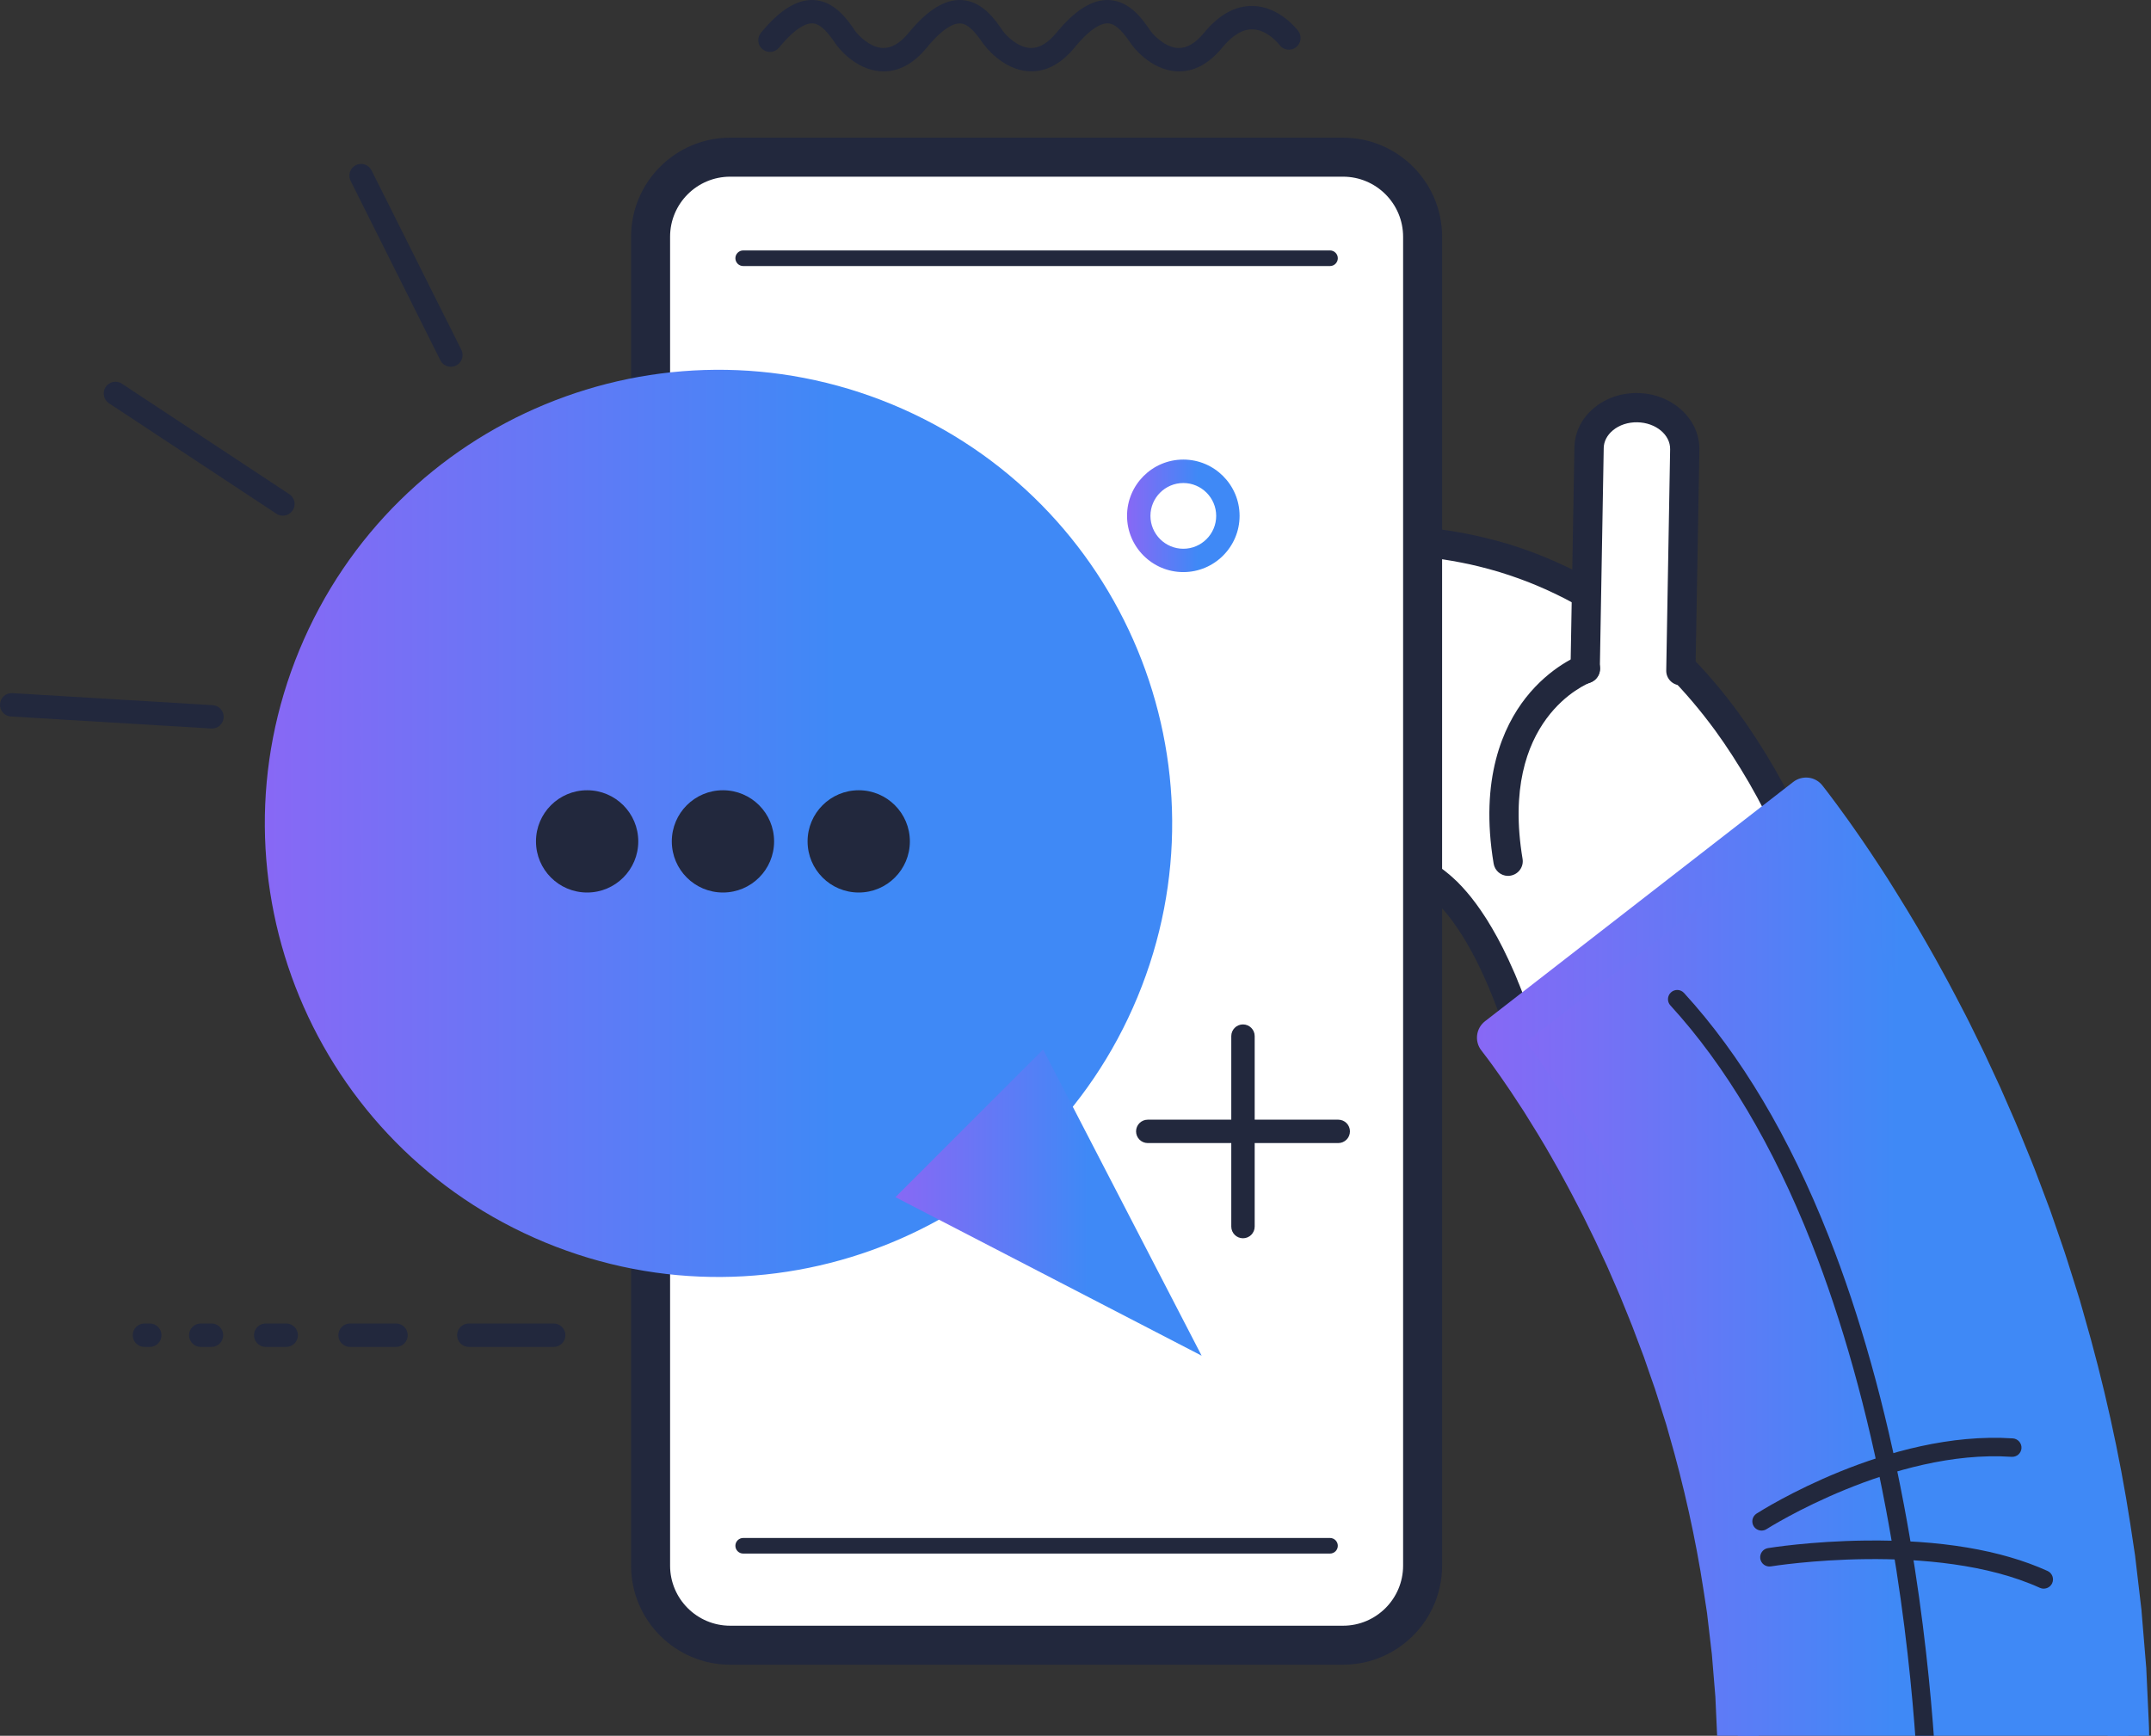 <svg width="254" height="205" viewBox="0 0 254 205" fill="none" xmlns="http://www.w3.org/2000/svg">
<rect x="0" y="0" width="254" height="205" fill="#333333" stroke="none"/>
<g clip-path="url(#clip0_10082_19081)">
<path d="M65.383 156.312H55.357C54.594 156.312 53.976 156.93 53.976 157.694C53.976 158.457 54.594 159.076 55.357 159.076H65.383C66.147 159.076 66.765 158.457 66.765 157.694C66.765 156.93 66.147 156.312 65.383 156.312Z" fill="#22283D"/>
<path d="M46.765 156.312H41.338C40.575 156.312 39.956 156.93 39.956 157.694C39.956 158.457 40.575 159.076 41.338 159.076H46.765C47.528 159.076 48.147 158.457 48.147 157.694C48.147 156.93 47.528 156.312 46.765 156.312Z" fill="#22283D"/>
<path d="M33.797 156.312H31.376C30.613 156.312 29.995 156.93 29.995 157.694C29.995 158.457 30.613 159.076 31.376 159.076H33.797C34.561 159.076 35.179 158.457 35.179 157.694C35.179 156.93 34.561 156.312 33.797 156.312Z" fill="#22283D"/>
<path d="M24.975 156.312H23.706C22.943 156.312 22.324 156.93 22.324 157.694C22.324 158.457 22.943 159.076 23.706 159.076H24.975C25.738 159.076 26.357 158.457 26.357 157.694C26.357 156.93 25.738 156.312 24.975 156.312Z" fill="#22283D"/>
<path d="M17.687 156.312H17.055C16.292 156.312 15.674 156.93 15.674 157.694C15.674 158.457 16.292 159.076 17.055 159.076H17.687C18.45 159.076 19.068 158.457 19.068 157.694C19.068 156.93 18.45 156.312 17.687 156.312Z" fill="#22283D"/>
<path d="M41.404 21.361L52.002 42.552C52.114 42.776 52.279 42.96 52.476 43.085C52.877 43.348 53.397 43.394 53.857 43.17C54.542 42.828 54.818 41.999 54.476 41.315L43.877 20.125C43.535 19.44 42.706 19.164 42.022 19.506C41.338 19.848 41.062 20.677 41.404 21.361Z" fill="#22283D"/>
<path d="M34.562 60.281C34.983 59.643 34.806 58.788 34.167 58.367L14.391 45.314C13.753 44.893 12.898 45.071 12.477 45.709C12.056 46.347 12.234 47.203 12.865 47.624L32.641 60.676C33.279 61.097 34.134 60.919 34.555 60.281H34.562Z" fill="#22283D"/>
<path d="M25.114 83.283L1.464 81.862C0.7 81.816 0.049 82.395 0.003 83.158C-0.03 83.671 0.22 84.132 0.621 84.395C0.819 84.526 1.049 84.605 1.299 84.618L24.95 86.039C25.713 86.085 26.364 85.507 26.41 84.743C26.456 83.98 25.877 83.329 25.114 83.283Z" fill="#22283D"/>
<path d="M214.716 112.003C215.183 111.858 215.551 111.45 215.716 110.852C215.887 110.253 215.854 109.523 215.623 108.825C215.623 108.825 215.538 108.543 215.347 108.003C215.156 107.464 214.88 106.674 214.525 105.674C213.768 103.661 212.663 100.773 210.999 97.26C210.788 96.819 210.571 96.372 210.354 95.918C210.117 95.457 209.88 94.99 209.637 94.516C209.163 93.569 208.597 92.582 208.031 91.576C206.854 89.556 205.512 87.418 203.92 85.227C202.314 83.043 200.466 80.799 198.314 78.615C196.17 76.431 193.709 74.306 190.979 72.405C188.249 70.504 185.242 68.852 182.15 67.556C180.604 66.898 179.038 66.359 177.479 65.872C175.92 65.418 174.368 65.023 172.854 64.727C169.815 64.129 166.914 63.852 164.262 63.767C161.605 63.688 159.197 63.806 157.045 64.004C154.894 64.201 153.013 64.477 151.388 64.76C149.763 65.043 148.394 65.333 147.296 65.583C146.19 65.833 145.355 66.05 144.776 66.188C144.21 66.339 143.908 66.418 143.908 66.418C143.763 66.458 143.618 66.497 143.486 66.55L142.947 66.701C141.73 67.03 140.671 67.53 139.756 68.135C138.855 68.74 138.125 69.444 137.585 70.214C137.316 70.596 137.092 70.99 136.914 71.398C136.743 71.8 136.618 72.214 136.539 72.629C136.388 73.457 136.441 74.3 136.71 75.102C136.993 75.944 137.487 76.661 138.138 77.254L137.94 77.319C135.921 77.997 134.342 79.24 133.421 80.806C133.197 81.188 133.019 81.576 132.881 81.977C132.75 82.372 132.651 82.773 132.599 83.174C132.493 83.984 132.566 84.786 132.816 85.563C133.21 86.799 134.033 87.799 135.138 88.477C136.243 89.161 137.618 89.516 139.072 89.503C138.809 90.516 138.815 91.569 139.157 92.569C140.046 95.181 142.934 96.641 145.894 96.51C145.69 97.457 145.73 98.437 146.039 99.385C146.309 100.194 146.75 100.898 147.309 101.497C147.875 102.089 148.545 102.569 149.289 102.918C150.026 103.273 150.822 103.503 151.624 103.589C152.421 103.687 153.23 103.628 153.999 103.437C153.999 103.437 154.703 103.247 155.703 103.016C156.703 102.786 157.98 102.536 159.151 102.372C160.322 102.207 161.374 102.135 162.105 102.122C162.282 102.122 162.453 102.108 162.598 102.115C162.736 102.115 162.861 102.115 162.96 102.115C163.059 102.115 163.138 102.115 163.19 102.115C163.243 102.115 163.269 102.115 163.269 102.115C163.335 102.115 163.407 102.115 163.473 102.095C163.473 102.095 163.565 102.095 163.729 102.108C163.808 102.108 163.907 102.122 164.019 102.135C164.078 102.135 164.138 102.141 164.203 102.148C164.263 102.154 164.335 102.168 164.401 102.174C164.966 102.233 165.696 102.358 166.446 102.576C166.815 102.694 167.19 102.832 167.578 103.003C167.96 103.187 168.361 103.398 168.782 103.661C169.203 103.918 169.651 104.266 170.124 104.674C170.361 104.865 170.604 105.115 170.854 105.339C171.098 105.608 171.354 105.845 171.611 106.148C171.868 106.418 172.124 106.753 172.387 107.062C172.519 107.233 172.644 107.404 172.775 107.569L172.973 107.819L173.163 108.095C173.295 108.279 173.42 108.457 173.552 108.641C173.677 108.839 173.802 109.029 173.927 109.22C174.183 109.589 174.42 110.016 174.664 110.411C175.624 112.029 176.473 113.779 177.157 115.371C177.335 115.753 177.486 116.161 177.644 116.523C177.795 116.898 177.946 117.24 178.071 117.588C178.328 118.279 178.571 118.858 178.742 119.378C178.92 119.884 179.065 120.286 179.157 120.555C179.203 120.694 179.242 120.799 179.262 120.871C179.288 120.944 179.295 120.983 179.295 120.983C179.618 121.983 180.677 122.549 181.644 122.259L214.729 111.99L214.716 112.003Z" fill="white"/>
<path d="M177.638 121.518L177.599 121.386C177.579 121.334 177.553 121.255 177.513 121.136L177.098 119.959L177.085 119.926C176.993 119.65 176.868 119.334 176.73 118.965C176.638 118.722 176.539 118.465 176.427 118.176C176.362 117.985 176.276 117.781 176.184 117.558C176.132 117.433 176.079 117.308 176.026 117.183C175.973 117.064 175.927 116.939 175.875 116.814C175.776 116.564 175.677 116.321 175.572 116.104L175.553 116.058C174.809 114.334 173.987 112.696 173.171 111.314C173.085 111.176 173 111.031 172.914 110.887C172.77 110.637 172.631 110.406 172.493 110.216L172.243 109.834L171.566 108.854L171.033 108.156C170.934 108.045 170.842 107.926 170.75 107.814C170.605 107.643 170.473 107.472 170.355 107.354L170.276 107.262C170.165 107.13 170.046 107.005 169.901 106.86C169.809 106.768 169.717 106.676 169.632 106.578C169.54 106.499 169.454 106.413 169.368 106.328C169.243 106.209 169.125 106.097 169.039 106.031L168.993 105.999C168.513 105.584 168.164 105.328 167.875 105.15L167.855 105.137C167.526 104.933 167.197 104.749 166.862 104.591C166.573 104.466 166.27 104.354 165.928 104.242C165.178 104.032 164.533 103.939 164.211 103.907L163.586 103.847C163.586 103.847 163.579 103.847 163.573 103.847C163.434 103.867 163.296 103.867 163.158 103.86L162.559 103.847C162.507 103.847 162.441 103.847 162.382 103.847C162.296 103.847 162.21 103.847 162.118 103.847C161.625 103.86 160.625 103.906 159.375 104.084C158.388 104.222 157.184 104.446 156.072 104.703C155.125 104.92 154.441 105.104 154.434 105.104H154.408C153.434 105.36 152.395 105.426 151.421 105.308C150.428 105.203 149.454 104.92 148.533 104.479C147.586 104.031 146.75 103.426 146.04 102.683C145.283 101.88 144.724 100.953 144.382 99.933C144.191 99.354 144.079 98.756 144.04 98.15C140.961 97.69 138.408 95.795 137.507 93.144C137.283 92.48 137.158 91.789 137.145 91.078C136.079 90.881 135.093 90.506 134.218 89.966C132.731 89.052 131.672 87.716 131.152 86.105C130.823 85.085 130.731 84.032 130.862 82.973C130.928 82.453 131.046 81.94 131.224 81.421C131.402 80.914 131.632 80.421 131.908 79.94C132.718 78.559 133.935 77.394 135.422 76.552C135.277 76.269 135.152 75.967 135.046 75.657C134.685 74.572 134.606 73.447 134.816 72.322C134.915 71.782 135.079 71.25 135.31 70.71C135.533 70.204 135.816 69.704 136.152 69.223C136.823 68.276 137.704 67.427 138.783 66.704C139.849 66 141.02 65.46 142.283 65.098C142.342 65.079 142.408 65.066 142.461 65.046L142.928 64.914C143.086 64.855 143.244 64.809 143.448 64.756L144.566 64.467C145.132 64.322 145.908 64.131 146.888 63.908C148.29 63.585 149.658 63.316 151.073 63.066C153.092 62.71 154.987 62.46 156.875 62.289C159.441 62.059 161.875 61.98 164.296 62.046C167.309 62.138 170.296 62.467 173.164 63.033C174.625 63.316 176.191 63.697 177.954 64.21H177.98C179.842 64.796 181.381 65.348 182.809 65.96C186.039 67.316 189.118 69.006 191.96 70.986C194.631 72.848 197.177 75.006 199.539 77.401C201.585 79.48 203.473 81.703 205.309 84.21C206.756 86.203 208.131 88.328 209.512 90.703L209.841 91.289C210.295 92.098 210.762 92.933 211.164 93.723L211.881 95.124L212.552 96.512C214.137 99.841 215.21 102.584 216.137 105.058L216.973 107.413C217.157 107.92 217.249 108.216 217.269 108.295C217.604 109.321 217.637 110.393 217.381 111.308C217.052 112.472 216.269 113.321 215.23 113.643L182.131 123.913L182.092 123.926C180.237 124.459 178.237 123.38 177.638 121.511V121.518ZM214.058 110.38C214.118 110.176 214.131 109.801 213.986 109.367V109.341C213.986 109.341 213.894 109.077 213.716 108.584L212.901 106.268C211.999 103.874 210.96 101.216 209.44 98.012L208.809 96.69L208.092 95.295C207.723 94.558 207.295 93.795 206.835 92.986L206.526 92.433C205.203 90.164 203.894 88.138 202.526 86.256C200.789 83.894 199.006 81.789 197.078 79.828C194.868 77.585 192.487 75.565 189.987 73.829C187.348 71.986 184.48 70.414 181.467 69.151C180.144 68.592 178.717 68.072 176.973 67.533C175.329 67.052 173.868 66.691 172.513 66.434C169.829 65.908 167.033 65.592 164.204 65.506C161.921 65.441 159.625 65.513 157.191 65.737C155.402 65.901 153.599 66.138 151.671 66.473C150.316 66.71 149.007 66.973 147.658 67.283C146.711 67.493 145.961 67.684 145.415 67.822L144.336 68.105L144.264 68.125C144.204 68.144 144.145 68.158 144.092 68.184L144.014 68.217L143.25 68.427C142.323 68.697 141.468 69.085 140.711 69.592C139.994 70.072 139.415 70.625 138.987 71.23C138.783 71.519 138.612 71.815 138.494 72.098C138.369 72.388 138.283 72.677 138.231 72.967C138.126 73.513 138.165 74.059 138.336 74.572C138.514 75.111 138.836 75.585 139.283 75.993L141.481 77.973L138.481 78.973C136.895 79.506 135.626 80.473 134.902 81.697C134.737 81.98 134.599 82.269 134.5 82.552C134.402 82.835 134.336 83.124 134.303 83.414C134.231 83.966 134.283 84.526 134.454 85.052C134.718 85.868 135.264 86.545 136.04 87.026C136.862 87.532 137.928 87.802 139.046 87.789L141.31 87.763L140.737 89.953C140.546 90.677 140.56 91.374 140.783 92.026C141.375 93.762 143.441 94.907 145.81 94.795L148.046 94.69L147.579 96.881C147.435 97.552 147.467 98.216 147.678 98.848C147.856 99.387 148.158 99.881 148.559 100.308C148.967 100.742 149.467 101.097 150.033 101.367C150.606 101.637 151.198 101.814 151.829 101.88C152.402 101.953 153 101.913 153.559 101.768C153.665 101.742 154.362 101.558 155.316 101.341C156.513 101.064 157.822 100.821 158.908 100.67C160.349 100.466 161.5 100.413 162.066 100.4H162.099C162.171 100.4 162.237 100.4 162.296 100.4C162.414 100.4 162.52 100.4 162.625 100.4H163.013C163.073 100.4 163.125 100.4 163.191 100.407L163.25 100.393H163.48C163.48 100.393 163.612 100.393 163.836 100.407L164.599 100.479C165.349 100.558 166.171 100.722 166.914 100.933L166.974 100.953C167.434 101.104 167.849 101.262 168.25 101.433L168.309 101.459C168.783 101.683 169.23 101.926 169.684 102.209C170.131 102.479 170.605 102.834 171.224 103.36C171.421 103.518 171.592 103.689 171.75 103.834C171.829 103.913 171.914 103.992 172 104.064L172.131 104.189C172.21 104.281 172.296 104.367 172.381 104.453C172.539 104.61 172.717 104.795 172.901 105.012C173.092 105.216 173.263 105.426 173.434 105.63C173.52 105.735 173.605 105.841 173.697 105.946L174.335 106.781L174.835 107.485L175.362 108.275C175.553 108.558 175.723 108.841 175.888 109.124C175.967 109.255 176.046 109.387 176.125 109.512L176.145 109.545C177.039 111.051 177.927 112.827 178.73 114.676C178.868 114.972 178.987 115.262 179.092 115.525C179.138 115.643 179.184 115.755 179.23 115.867V115.887C179.289 116.005 179.335 116.123 179.381 116.235C179.487 116.485 179.592 116.742 179.684 116.998C179.776 117.255 179.875 117.498 179.96 117.729C180.112 118.11 180.25 118.472 180.368 118.827L180.776 119.979C180.835 120.143 180.881 120.268 180.908 120.36L180.941 120.459C180.98 120.577 181.092 120.623 181.145 120.61L214.065 110.393C214.065 110.393 214.065 110.38 214.072 110.367L214.058 110.38Z" fill="#22283D"/>
<path d="M160.224 74.707C160.81 74.536 161.238 73.983 161.218 73.345C161.198 72.582 160.567 71.983 159.81 71.996C159.81 71.996 159.672 71.996 159.422 72.023L158.553 72.088C157.659 72.154 156.54 72.279 155.396 72.43C153.929 72.634 152.488 72.878 151.099 73.161C149.58 73.47 148.001 73.838 146.409 74.259C143.975 74.898 141.297 75.713 138.232 76.74L134.778 77.911C134.054 78.154 133.666 78.944 133.916 79.661C134.159 80.384 134.942 80.772 135.665 80.522L139.113 79.351C142.119 78.345 144.738 77.549 147.113 76.924C148.659 76.516 150.185 76.161 151.652 75.858C152.988 75.588 154.369 75.352 155.77 75.161C157.238 74.97 158.277 74.871 158.764 74.838L159.639 74.772C159.784 74.759 159.869 74.759 159.889 74.759C160.007 74.759 160.119 74.74 160.231 74.707H160.224Z" fill="#22283D"/>
<path d="M159.645 85.141C160.23 84.971 160.651 84.424 160.638 83.786C160.618 83.03 159.993 82.424 159.237 82.438C159.237 82.438 159.119 82.438 158.901 82.457L158.211 82.51C157.493 82.563 156.573 82.661 155.625 82.786C154.362 82.964 153.145 83.168 152.007 83.398C150.691 83.661 149.316 83.984 147.921 84.352C145.737 84.924 143.283 85.668 140.434 86.615L137.086 87.753L137.974 90.372L141.316 89.234C144.106 88.299 146.494 87.576 148.625 87.023C149.974 86.668 151.296 86.359 152.559 86.102C153.645 85.885 154.803 85.688 156.007 85.516C157.211 85.359 158.046 85.286 158.434 85.253L159.138 85.201C159.243 85.194 159.303 85.188 159.316 85.188C159.434 85.188 159.546 85.168 159.658 85.135L159.645 85.141Z" fill="#22283D"/>
<path d="M161.316 94.373C161.915 94.202 162.342 93.636 162.309 92.985C162.276 92.222 161.625 91.636 160.869 91.669H160.684C160.566 91.683 160.408 91.689 160.211 91.709L159.54 91.761C159.54 91.761 159.513 91.761 159.507 91.761L158.592 91.854C157 92.031 155.092 92.36 153.342 92.761C151.29 93.222 149.25 93.808 147.908 94.215C146.062 94.777 145.046 95.143 144.862 95.314C144.303 95.834 144.264 96.702 144.783 97.268C145.172 97.689 145.751 97.814 146.264 97.636C146.428 97.584 147.375 97.275 148.711 96.867C150.013 96.472 151.981 95.906 153.954 95.465C155.619 95.084 157.415 94.775 158.888 94.61L160.441 94.472C160.605 94.459 160.724 94.452 160.803 94.452H160.993C161.105 94.439 161.211 94.419 161.316 94.393V94.373Z" fill="#22283D"/>
<path d="M192.474 48.509C195.592 48.568 198.085 50.779 198.039 53.456L197.579 79.574L186.276 79.364L186.737 53.239C186.783 50.568 189.355 48.45 192.474 48.509Z" fill="white"/>
<path d="M186.737 80.669C186.869 80.702 187.013 80.728 187.158 80.728C188.112 80.748 188.895 79.985 188.915 79.031L189.375 52.907C189.388 52.13 189.777 51.387 190.461 50.821C191.224 50.189 192.25 49.854 193.349 49.874C195.513 49.913 197.25 51.347 197.217 53.064L196.757 79.182C196.737 80.136 197.5 80.926 198.454 80.939C199.408 80.959 200.198 80.195 200.211 79.242L200.671 53.124C200.737 49.505 197.48 46.499 193.408 46.42C191.487 46.38 189.658 46.999 188.257 48.157C186.777 49.374 185.948 51.045 185.915 52.847L185.454 78.972C185.441 79.781 185.981 80.472 186.731 80.669H186.737Z" fill="#22283D"/>
<path d="M178.034 103.444C178.146 103.444 178.258 103.444 178.37 103.417C179.311 103.259 179.949 102.371 179.791 101.431C177.034 84.904 187.396 80.753 187.837 80.582C188.725 80.247 189.179 79.253 188.843 78.359C188.508 77.47 187.528 77.016 186.633 77.345C186.488 77.398 183.093 78.681 180.153 82.431C177.508 85.812 174.699 91.95 176.377 102.003C176.515 102.832 177.225 103.424 178.028 103.444H178.034Z" fill="#22283D"/>
<path d="M213.251 94.298C213.251 94.298 213.343 94.417 213.521 94.647C213.613 94.766 213.718 94.91 213.85 95.081C213.975 95.246 214.119 95.443 214.284 95.66C214.613 96.094 215.021 96.64 215.461 97.259C215.685 97.575 215.929 97.91 216.192 98.265C216.442 98.621 216.705 99.002 216.988 99.397C218.113 100.996 219.402 102.93 220.843 105.16C222.251 107.397 223.823 109.924 225.409 112.726C226.224 114.121 227.014 115.588 227.849 117.108C228.27 117.864 228.665 118.647 229.08 119.437C229.488 120.233 229.915 121.029 230.323 121.851C230.731 122.673 231.139 123.509 231.553 124.351C231.757 124.772 231.974 125.2 232.178 125.627C232.376 126.061 232.58 126.496 232.783 126.93C233.191 127.805 233.599 128.686 234.014 129.575C234.409 130.476 234.803 131.384 235.205 132.298C236.02 134.121 236.764 136.015 237.54 137.923C237.935 138.87 238.29 139.844 238.658 140.818C239.02 141.791 239.395 142.772 239.764 143.752C240.106 144.745 240.454 145.739 240.803 146.739C241.145 147.739 241.507 148.739 241.816 149.752C242.139 150.765 242.454 151.785 242.777 152.798C242.935 153.304 243.099 153.818 243.251 154.324L243.691 155.864C246.073 164.074 247.902 172.455 249.125 180.403C249.277 181.396 249.428 182.383 249.573 183.357C249.606 183.6 249.645 183.843 249.678 184.087C249.704 184.33 249.737 184.574 249.764 184.817C249.823 185.304 249.876 185.784 249.935 186.264C250.047 187.225 250.158 188.179 250.27 189.113C250.323 189.58 250.382 190.047 250.435 190.514C250.474 190.981 250.514 191.442 250.553 191.903C250.704 193.745 250.849 195.527 250.994 197.258C251.073 198.994 251.152 200.665 251.231 202.277C251.25 202.679 251.264 203.08 251.283 203.468C251.303 203.863 251.323 204.251 251.323 204.639C251.329 205.409 251.336 206.159 251.349 206.896C251.362 208.363 251.375 209.757 251.382 211.06C251.329 213.672 251.25 215.955 251.198 217.83C251.191 218.067 251.184 218.29 251.178 218.514C251.165 218.738 251.152 218.948 251.138 219.159C251.112 219.573 251.086 219.968 251.06 220.33C251.014 221.06 250.967 221.672 250.934 222.178C250.869 223.178 250.829 223.718 250.829 223.718L204.863 220.29C204.863 220.29 204.889 219.882 204.942 219.119C204.968 218.738 205.001 218.27 205.034 217.718C205.054 217.442 205.073 217.145 205.093 216.83C205.106 216.672 205.113 216.507 205.126 216.343C205.126 216.172 205.133 216.001 205.139 215.823C205.179 214.402 205.225 212.672 205.277 210.692C205.264 209.698 205.258 208.646 205.245 207.534C205.245 206.981 205.238 206.409 205.231 205.823C205.231 205.534 205.218 205.238 205.205 204.935C205.192 204.639 205.179 204.337 205.159 204.027C205.106 202.81 205.047 201.54 204.988 200.225C204.876 198.916 204.764 197.56 204.653 196.166C204.626 195.817 204.593 195.468 204.567 195.113C204.527 194.758 204.481 194.409 204.442 194.047C204.356 193.337 204.271 192.613 204.185 191.883C204.146 191.521 204.1 191.153 204.06 190.784C204.04 190.6 204.014 190.416 203.995 190.231C203.968 190.047 203.935 189.863 203.909 189.679C203.797 188.935 203.679 188.185 203.567 187.435C202.639 181.396 201.245 175.008 199.422 168.719L199.087 167.541C198.968 167.146 198.843 166.758 198.718 166.37C198.468 165.587 198.225 164.811 197.981 164.035C197.751 163.252 197.462 162.488 197.199 161.719C196.935 160.949 196.672 160.186 196.403 159.423C196.12 158.666 195.83 157.916 195.554 157.166C195.271 156.416 195.001 155.666 194.692 154.936C194.087 153.469 193.527 152.015 192.889 150.607C192.58 149.903 192.278 149.206 191.975 148.508C191.659 147.824 191.344 147.147 191.028 146.476C190.87 146.14 190.718 145.805 190.567 145.476C190.409 145.147 190.245 144.824 190.087 144.495C189.771 143.844 189.455 143.206 189.14 142.574C188.83 141.943 188.495 141.337 188.185 140.726C187.87 140.12 187.574 139.515 187.245 138.943C186.607 137.785 186.008 136.66 185.389 135.614C184.192 133.489 183.015 131.607 181.975 129.95C180.916 128.318 179.988 126.91 179.212 125.818C179.021 125.542 178.837 125.279 178.666 125.035C178.495 124.798 178.33 124.575 178.179 124.371C177.876 123.95 177.627 123.621 177.423 123.351C177.324 123.213 177.232 123.094 177.153 122.996C177.08 122.897 177.015 122.818 176.969 122.752C176.87 122.621 176.817 122.555 176.817 122.555L213.225 94.285L213.251 94.298Z" fill="url(#paint0_linear_10082_19081)"/>
<path d="M250.835 226.19C252.118 226.19 253.197 225.197 253.282 223.901L253.624 218.69C253.624 218.69 253.624 218.638 253.624 218.611L253.69 216.493C253.736 214.914 253.789 213.124 253.835 211.131C253.835 211.105 253.835 211.085 253.835 211.059L253.776 204.644C253.776 204.25 253.756 203.875 253.743 203.506L253.447 197.158C253.447 197.158 253.447 197.098 253.447 197.072L252.887 190.322C252.887 190.322 252.887 190.276 252.887 190.25L252.131 183.809C252.131 183.809 252.131 183.763 252.124 183.743L251.565 180.046C250.309 171.842 248.401 163.25 246.059 155.191L245.624 153.658C245.624 153.658 245.625 153.639 245.618 153.625C245.513 153.277 245.401 152.921 245.289 152.573L244.171 149.027C243.94 148.27 243.684 147.54 243.44 146.829C243.335 146.533 243.236 146.244 243.138 145.948L242.098 142.948C242.098 142.948 242.085 142.909 242.078 142.889L240.973 139.955C240.875 139.685 240.776 139.428 240.677 139.172C240.407 138.455 240.125 137.711 239.822 136.974C239.658 136.58 239.493 136.165 239.322 135.751C238.73 134.284 238.111 132.764 237.46 131.297L236.276 128.593C236.276 128.593 236.263 128.56 236.256 128.54L234.421 124.586C234.276 124.284 234.131 123.988 233.993 123.698C233.921 123.554 233.855 123.415 233.782 123.271L232.546 120.758C232.263 120.185 231.973 119.633 231.69 119.093C231.552 118.83 231.414 118.567 231.283 118.304C231.283 118.297 231.276 118.29 231.269 118.284C231.131 118.027 231 117.771 230.868 117.514C230.592 116.988 230.309 116.442 230.013 115.902L229.572 115.093C228.888 113.843 228.243 112.659 227.566 111.495C226 108.725 224.421 106.185 222.954 103.85C222.954 103.843 222.947 103.837 222.941 103.824C221.401 101.435 220.118 99.521 219.026 97.975L218.23 96.844C218.23 96.844 218.217 96.824 218.21 96.817L217.48 95.811C217.086 95.258 216.71 94.758 216.408 94.357L215.836 93.594C215.836 93.594 215.822 93.574 215.816 93.567L215.21 92.785C214.809 92.265 214.224 91.929 213.579 91.85C212.928 91.772 212.276 91.949 211.763 92.344L175.356 120.613C174.29 121.442 174.093 122.981 174.915 124.047L175.645 125.007C175.81 125.225 176.001 125.481 176.224 125.79L177.244 127.225C177.928 128.192 178.783 129.474 179.948 131.271C180.968 132.902 182.126 134.751 183.297 136.823C183.303 136.836 183.31 136.849 183.316 136.863C183.75 137.606 184.185 138.395 184.639 139.231C184.803 139.527 184.968 139.83 185.132 140.139C185.132 140.145 185.138 140.152 185.145 140.165C185.329 140.494 185.513 140.849 185.704 141.218C185.816 141.435 185.928 141.652 186.046 141.876C186.165 142.106 186.283 142.33 186.402 142.56C186.606 142.941 186.79 143.303 186.974 143.672L187.915 145.593C187.974 145.711 188.033 145.829 188.093 145.954C188.185 146.145 188.283 146.336 188.375 146.533L189.77 149.533L190.671 151.606C190.671 151.606 190.678 151.625 190.685 151.632C191.119 152.593 191.52 153.586 191.941 154.632C192.105 155.046 192.277 155.468 192.448 155.882C192.448 155.889 192.454 155.895 192.454 155.908C192.652 156.375 192.836 156.856 193.027 157.375C193.112 157.599 193.198 157.829 193.283 158.053L194.119 160.27L194.901 162.533C194.98 162.777 195.073 163.027 195.165 163.283C195.343 163.79 195.513 164.27 195.652 164.744C195.652 164.757 195.658 164.77 195.665 164.783L196.402 167.119C196.448 167.263 196.494 167.408 196.54 167.553C196.612 167.783 196.685 168.007 196.757 168.237L197.086 169.401C198.829 175.401 200.237 181.763 201.165 187.822L201.54 190.276C201.553 190.368 201.566 190.46 201.579 190.552L202.145 195.375L202.559 200.401L202.776 205.184C202.79 205.414 202.796 205.625 202.796 205.809V205.855L202.842 210.684L202.652 216.795L202.428 220.151C202.336 221.506 203.362 222.67 204.717 222.762C206.059 222.855 207.237 221.828 207.329 220.473L207.592 216.532C207.592 216.499 207.592 216.46 207.592 216.427L207.743 210.776C207.743 210.776 207.743 210.717 207.743 210.684L207.697 205.842C207.697 205.519 207.684 205.217 207.671 204.94L207.625 203.934L207.454 200.138C207.454 200.138 207.454 200.079 207.454 200.046L207.033 194.941C207.033 194.941 207.033 194.881 207.02 194.848L206.448 189.98C206.448 189.98 206.448 189.954 206.448 189.941C206.428 189.802 206.408 189.664 206.388 189.526L206.013 187.092C205.053 180.829 203.592 174.243 201.796 168.059L201.467 166.895C201.467 166.895 201.461 166.869 201.454 166.855C201.375 166.592 201.29 166.329 201.211 166.073C201.165 165.934 201.125 165.796 201.079 165.658L200.349 163.336C200.178 162.757 199.98 162.204 199.796 161.665C199.711 161.428 199.632 161.191 199.546 160.954L198.75 158.645C198.75 158.645 198.737 158.599 198.724 158.579L197.869 156.323C197.783 156.099 197.704 155.882 197.625 155.671C197.428 155.132 197.217 154.579 196.98 154.02C196.816 153.612 196.652 153.211 196.487 152.81C196.066 151.77 195.632 150.691 195.158 149.645L194.25 147.56C194.25 147.56 194.237 147.52 194.224 147.507L192.816 144.474C192.704 144.237 192.593 144.014 192.481 143.79C192.421 143.678 192.369 143.566 192.316 143.455L191.369 141.527C191.158 141.099 190.948 140.698 190.737 140.303C190.619 140.08 190.507 139.863 190.395 139.645C190.395 139.639 190.389 139.626 190.382 139.619C190.27 139.415 190.165 139.205 190.06 139.001C189.856 138.606 189.645 138.198 189.415 137.79C189.25 137.494 189.092 137.205 188.935 136.909C188.461 136.047 188.02 135.231 187.547 134.422C186.323 132.251 185.132 130.356 184.086 128.685C184.079 128.672 184.073 128.665 184.066 128.652C182.862 126.79 181.961 125.448 181.244 124.435L180.704 123.659C180.704 123.659 180.691 123.639 180.678 123.626L180.257 123.047L212.796 97.778C213.007 98.067 213.237 98.377 213.48 98.706L214.441 100.034L214.993 100.824C216.046 102.317 217.283 104.172 218.783 106.495C220.125 108.626 221.684 111.133 223.283 113.948C223.283 113.955 223.296 113.968 223.302 113.975C223.947 115.08 224.579 116.238 225.25 117.468L225.704 118.304C225.974 118.79 226.23 119.277 226.5 119.797C226.638 120.06 226.776 120.323 226.914 120.593C227.052 120.863 227.191 121.126 227.335 121.396C227.605 121.909 227.881 122.435 228.138 122.961L229.368 125.461C229.434 125.6 229.513 125.751 229.585 125.902C229.717 126.165 229.848 126.428 229.973 126.698L231.789 130.613L232.967 133.31C233.592 134.711 234.164 136.126 234.769 137.619C234.94 138.04 235.112 138.455 235.283 138.876C235.566 139.547 235.816 140.218 236.079 140.928C236.177 141.191 236.276 141.455 236.381 141.724L237.467 144.619L238.493 147.579C238.592 147.869 238.697 148.172 238.802 148.481C239.045 149.178 239.276 149.836 239.48 150.507C239.48 150.514 239.48 150.527 239.486 150.533L240.611 154.093C240.717 154.415 240.815 154.737 240.914 155.06L241.348 156.586C243.631 164.454 245.486 172.836 246.717 180.822L247.263 184.46L248.026 190.98L248.216 193.263L248.559 197.467L248.848 203.769C248.861 204.098 248.874 204.401 248.874 204.684V204.717L248.934 211.098C248.894 213.059 248.841 214.822 248.795 216.381L248.736 218.453L248.394 223.605C248.302 224.96 249.328 226.131 250.677 226.216C250.73 226.216 250.789 226.216 250.842 226.216L250.835 226.19Z" fill="url(#paint1_linear_10082_19081)"/>
<path d="M227.717 215.344H227.731C228.336 215.344 228.816 214.844 228.809 214.245C228.809 214.081 228.606 197.785 224.842 177.818C222.632 166.081 219.639 155.384 215.948 146.023C211.316 134.273 205.566 124.602 198.856 117.273C198.448 116.826 197.757 116.799 197.316 117.207C196.869 117.615 196.843 118.306 197.251 118.747C203.777 125.878 209.382 135.319 213.915 146.805C217.553 156.036 220.507 166.595 222.691 178.186C226.421 197.969 226.625 214.107 226.625 214.271C226.625 214.87 227.119 215.35 227.717 215.35V215.344Z" fill="#22283D"/>
<path d="M241.336 187.622C241.75 187.622 242.145 187.385 242.329 186.983C242.579 186.431 242.329 185.786 241.783 185.536C236.297 183.049 229.066 181.839 220.297 181.944C213.797 182.023 208.968 182.806 208.764 182.839C208.172 182.937 207.771 183.497 207.863 184.095C207.961 184.687 208.521 185.095 209.119 184.997C209.31 184.964 228.461 181.898 240.882 187.53C241.027 187.595 241.185 187.628 241.329 187.628L241.336 187.622Z" fill="#22283D"/>
<path d="M208.014 180.768C208.218 180.768 208.422 180.715 208.6 180.597C208.745 180.504 223.56 171.116 237.54 172.057C238.139 172.097 238.665 171.643 238.705 171.044C238.744 170.445 238.29 169.926 237.691 169.88C222.968 168.899 208.054 178.36 207.422 178.761C206.916 179.09 206.771 179.761 207.093 180.268C207.304 180.59 207.652 180.768 208.014 180.768Z" fill="#22283D"/>
<path d="M86.219 18.562H158.593C163.777 18.562 167.987 22.773 167.987 27.957V184.908C167.987 190.092 163.777 194.303 158.593 194.303H86.219C81.035 194.303 76.824 190.092 76.824 184.908V27.957C76.824 22.773 81.035 18.562 86.219 18.562Z" fill="white"/>
<path d="M158.593 196.608H86.219C79.772 196.608 74.522 191.365 74.522 184.911V27.959C74.522 21.512 79.765 16.262 86.219 16.262H158.593C165.04 16.262 170.29 21.505 170.29 27.959V184.911C170.29 191.358 165.046 196.608 158.593 196.608ZM86.219 20.867C82.311 20.867 79.127 24.044 79.127 27.959V184.911C79.127 188.819 82.304 192.003 86.219 192.003H158.593C162.5 192.003 165.685 188.825 165.685 184.911V27.959C165.685 24.051 162.507 20.867 158.593 20.867H86.219Z" fill="#22283D"/>
<path d="M35.364 76.738C24.042 104.067 37.016 135.395 64.338 146.724C91.666 158.046 123.001 145.073 134.323 117.751C145.646 90.422 132.672 59.094 105.351 47.765C78.022 36.443 46.693 49.416 35.364 76.738Z" fill="url(#paint2_linear_10082_19081)"/>
<path d="M105.737 141.39L141.895 160.113L123.178 123.949L105.737 141.39Z" fill="url(#paint3_linear_10082_19081)"/>
<path d="M75.37 99.371C75.37 102.707 72.666 105.41 69.331 105.41C65.995 105.41 63.291 102.707 63.291 99.371C63.291 96.036 65.995 93.332 69.331 93.332C72.666 93.332 75.37 96.036 75.37 99.371Z" fill="#22283D"/>
<path d="M91.409 99.371C91.409 102.707 88.705 105.41 85.37 105.41C82.034 105.41 79.33 102.707 79.33 99.371C79.33 96.036 82.034 93.332 85.37 93.332C88.705 93.332 91.409 96.036 91.409 99.371Z" fill="#22283D"/>
<path d="M107.442 99.371C107.442 102.707 104.738 105.41 101.403 105.41C98.067 105.41 95.363 102.707 95.363 99.371C95.363 96.036 98.067 93.332 101.403 93.332C104.738 93.332 107.442 96.036 107.442 99.371Z" fill="#22283D"/>
<path d="M157.054 29.578H87.759C87.252 29.578 86.838 29.993 86.838 30.499C86.838 31.006 87.252 31.42 87.759 31.42H157.054C157.56 31.42 157.975 31.006 157.975 30.499C157.975 29.993 157.56 29.578 157.054 29.578Z" fill="#22283D"/>
<path d="M157.054 181.641H87.759C87.252 181.641 86.838 182.055 86.838 182.562C86.838 183.069 87.252 183.483 87.759 183.483H157.054C157.56 183.483 157.975 183.069 157.975 182.562C157.975 182.055 157.56 181.641 157.054 181.641Z" fill="#22283D"/>
<path d="M139.732 54.277C136.067 54.277 133.087 57.258 133.087 60.922C133.087 64.586 136.067 67.567 139.732 67.567C143.396 67.567 146.376 64.586 146.376 60.922C146.376 57.258 143.396 54.277 139.732 54.277ZM139.732 64.81C137.593 64.81 135.85 63.067 135.85 60.928C135.85 58.79 137.593 57.047 139.732 57.047C141.87 57.047 143.613 58.79 143.613 60.928C143.613 63.067 141.87 64.81 139.732 64.81Z" fill="url(#paint4_linear_10082_19081)"/>
<path d="M116.179 5.248C116.179 5.248 118.304 8.261 121.534 8.419C123.481 8.511 125.277 7.57 126.883 5.623C128.876 3.195 130.139 2.728 130.843 2.761C131.883 2.807 132.817 4.077 133.619 5.255C133.639 5.287 135.744 8.268 138.975 8.426C140.922 8.518 142.718 7.577 144.323 5.63C145.52 4.169 146.724 3.445 147.889 3.465C149.691 3.498 151.066 5.274 151.093 5.314C151.547 5.919 152.409 6.051 153.02 5.597C153.632 5.143 153.764 4.274 153.303 3.663C153.218 3.544 151.132 0.781 147.968 0.702C145.902 0.649 143.955 1.715 142.185 3.873C141.178 5.097 140.159 5.695 139.145 5.669C137.639 5.63 136.264 4.202 135.889 3.695C134.981 2.353 133.462 0.123 130.968 0.005C128.994 -0.087 126.962 1.176 124.745 3.873C123.738 5.097 122.718 5.695 121.705 5.669C120.199 5.63 118.823 4.202 118.448 3.695C117.541 2.353 116.027 0.123 113.527 0.005C111.554 -0.087 109.521 1.176 107.304 3.873C106.297 5.097 105.278 5.695 104.264 5.669C102.758 5.623 101.383 4.202 101.008 3.695C100.1 2.353 98.587 0.123 96.08 0.005C94.107 -0.087 92.074 1.176 89.857 3.873C89.646 4.13 89.541 4.439 89.541 4.748C89.541 5.149 89.712 5.544 90.048 5.814C90.64 6.301 91.508 6.215 91.995 5.623C93.988 3.195 95.251 2.728 95.955 2.761C96.995 2.807 97.929 4.077 98.732 5.255C98.751 5.287 100.85 8.268 104.087 8.426C106.034 8.518 107.837 7.577 109.436 5.63C111.429 3.202 112.692 2.735 113.396 2.768C114.436 2.814 115.37 4.084 116.172 5.261L116.179 5.248Z" fill="#22283D"/>
<path d="M158.027 132.238H148.159V122.369C148.159 121.606 147.54 120.988 146.777 120.988C146.014 120.988 145.395 121.606 145.395 122.369V132.238H135.534C134.771 132.238 134.152 132.856 134.152 133.619C134.152 134.382 134.771 135.001 135.534 135.001H145.395V144.862C145.395 145.626 146.014 146.244 146.777 146.244C147.54 146.244 148.159 145.626 148.159 144.862V135.001H158.027C158.79 135.001 159.409 134.382 159.409 133.619C159.409 132.856 158.79 132.238 158.027 132.238Z" fill="#22283D"/>
</g>
<defs>
<linearGradient id="paint0_linear_10082_19081" x1="176.817" y1="159.001" x2="224.268" y2="159.001" gradientUnits="userSpaceOnUse">
<stop stop-color="#8868F5"/>
<stop offset="0.99" stop-color="#3F89F6"/>
</linearGradient>
<linearGradient id="paint1_linear_10082_19081" x1="174.407" y1="159.024" x2="224.952" y2="159.024" gradientUnits="userSpaceOnUse">
<stop stop-color="#8868F5"/>
<stop offset="0.99" stop-color="#3F89F6"/>
</linearGradient>
<linearGradient id="paint2_linear_10082_19081" x1="31.271" y1="97.244" x2="99.455" y2="97.244" gradientUnits="userSpaceOnUse">
<stop stop-color="#8868F5"/>
<stop offset="0.99" stop-color="#3F89F6"/>
</linearGradient>
<linearGradient id="paint3_linear_10082_19081" x1="105.737" y1="142.031" x2="128.747" y2="142.031" gradientUnits="userSpaceOnUse">
<stop stop-color="#8868F5"/>
<stop offset="0.99" stop-color="#3F89F6"/>
</linearGradient>
<linearGradient id="paint4_linear_10082_19081" x1="133.087" y1="60.922" x2="141.544" y2="60.922" gradientUnits="userSpaceOnUse">
<stop stop-color="#8868F5"/>
<stop offset="0.99" stop-color="#3F89F6"/>
</linearGradient>
<clipPath id="clip0_10082_19081">
<rect width="254" height="205" fill="white"/>
</clipPath>
</defs>
</svg>
